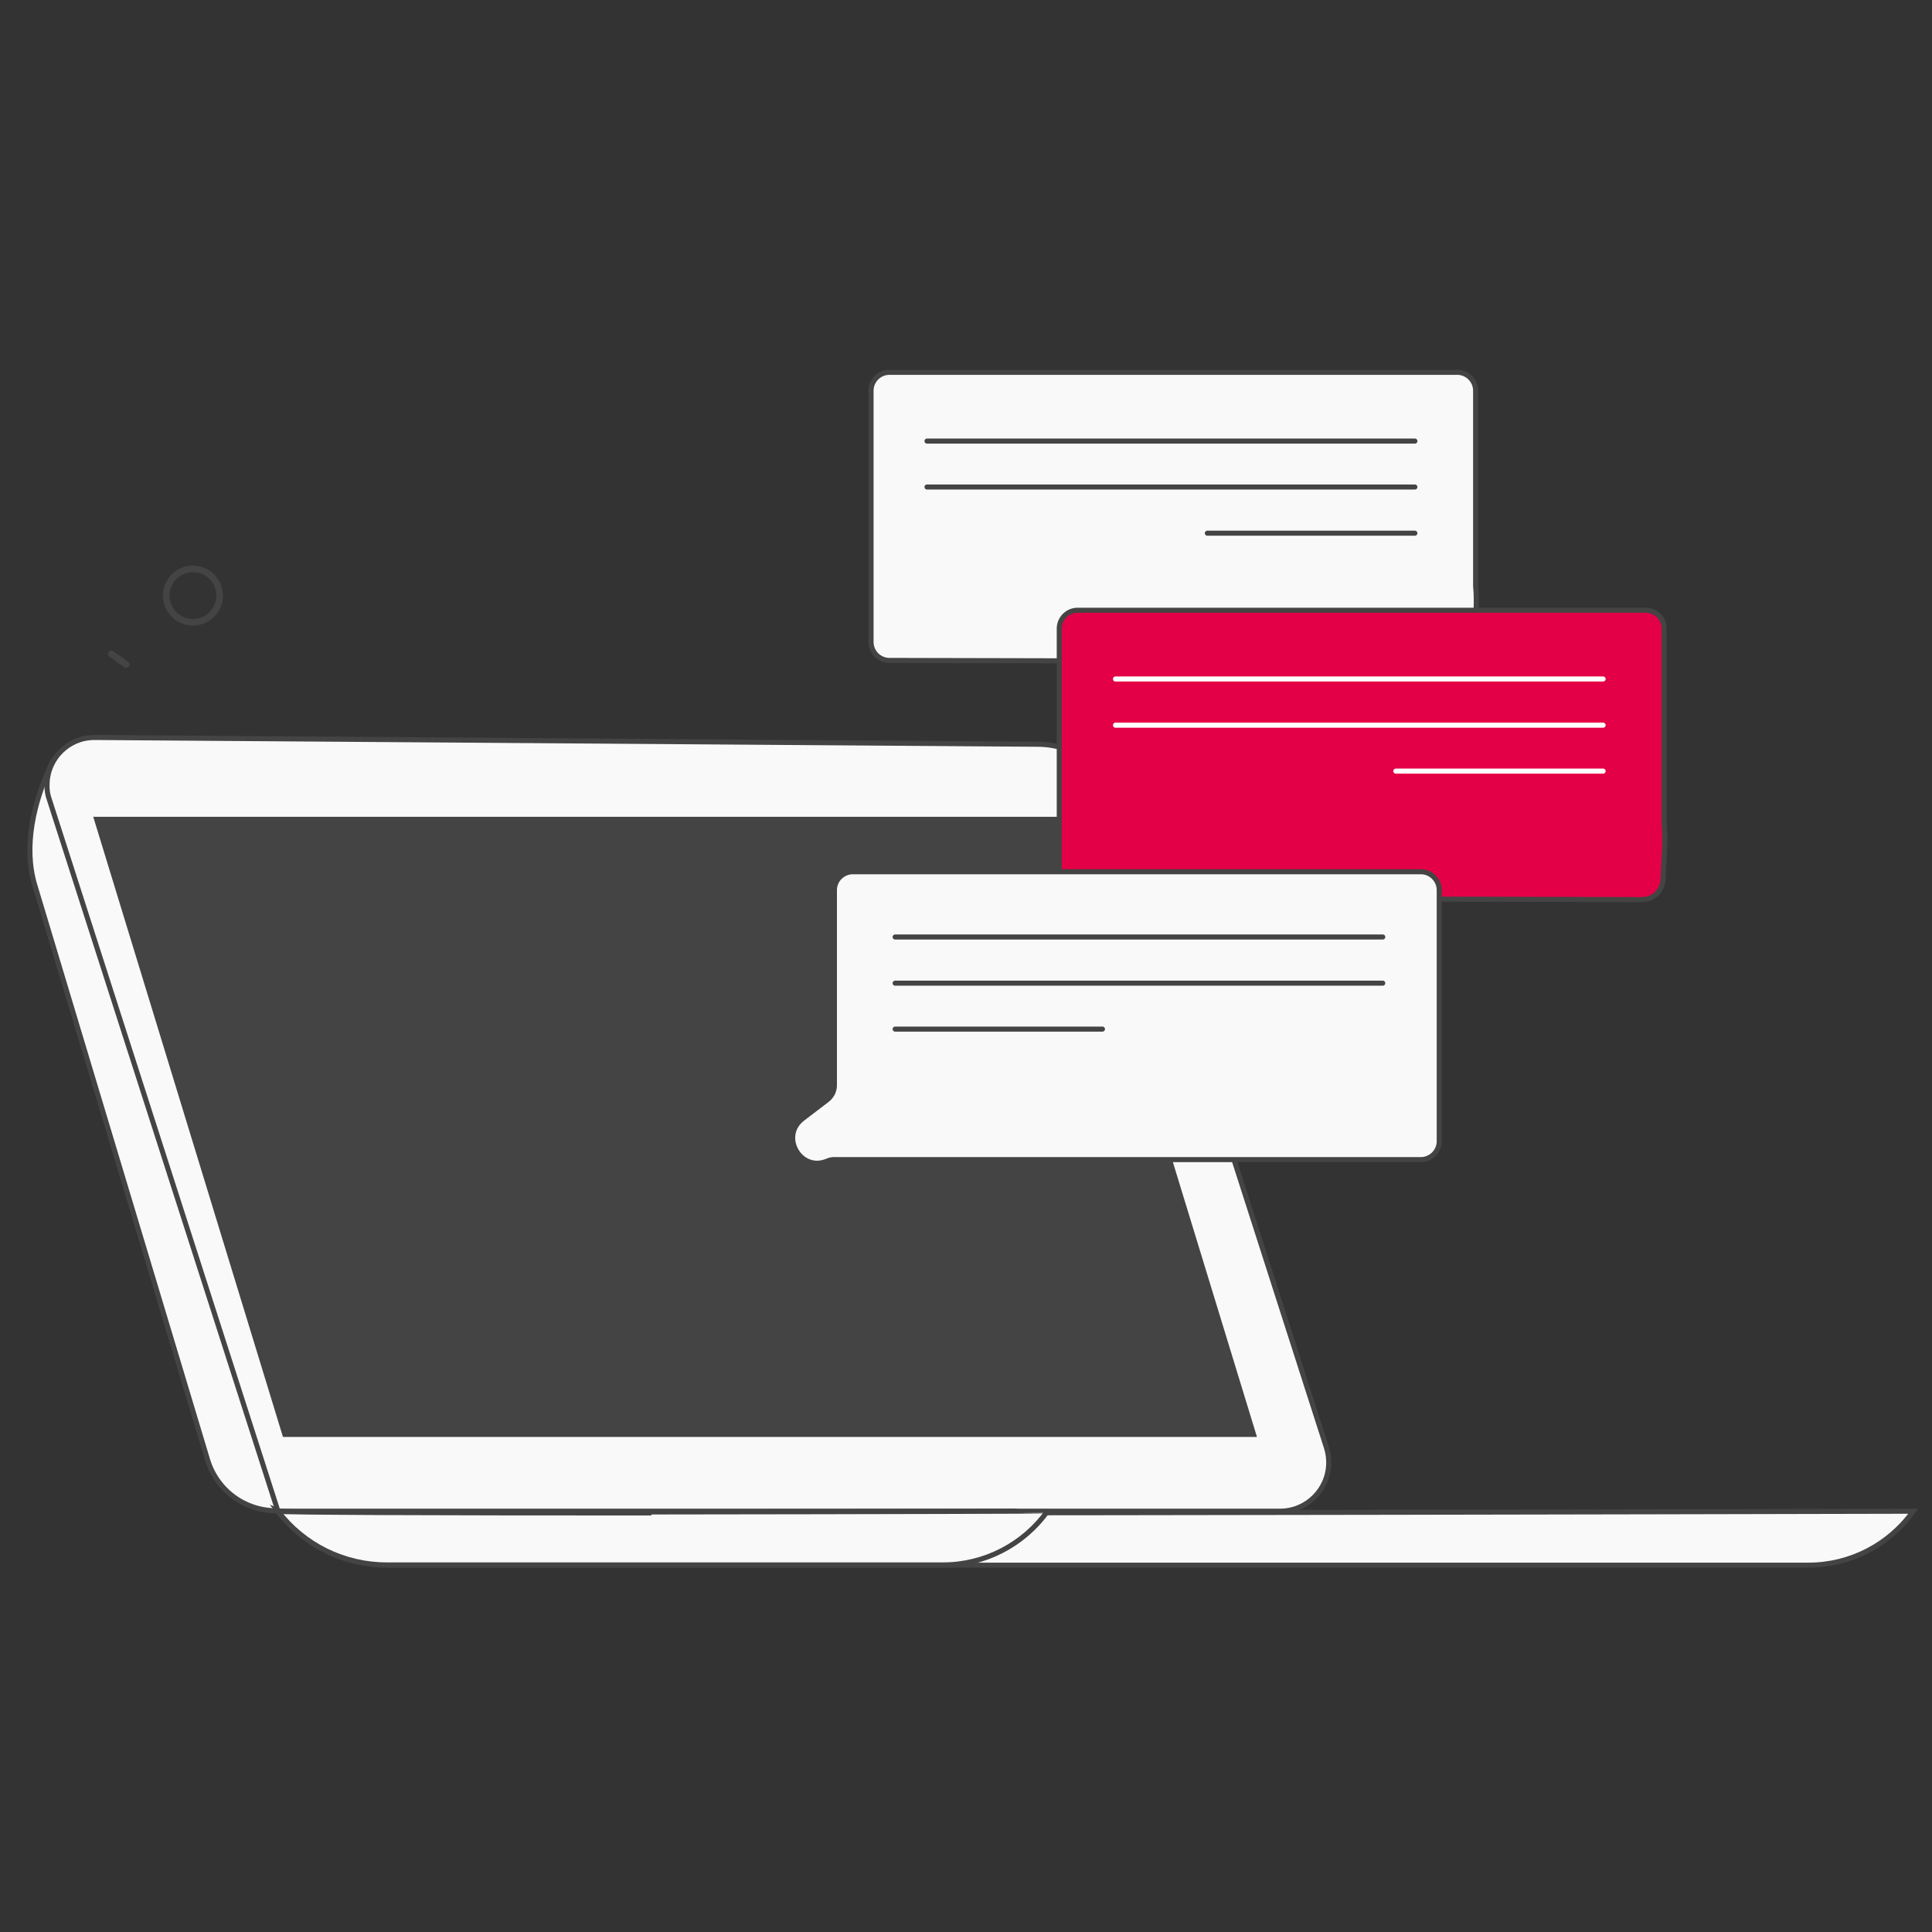 <svg width="395" height="395" viewBox="0 0 395 395" fill="none" xmlns="http://www.w3.org/2000/svg">
    <rect x="0" y="0" width="395" height="395" fill="#333333" stroke="none"/>
    <g clip-path="url(#clip0_10944_154581)">
        <path d="M10.337 156.576C6.899 164.016 4.744 173.046 7.104 180.948L42.406 298.346C44.304 304.811 50.307 309.121 57.029 308.864L10.337 156.576Z" fill="#F9F9F9" stroke="#444444" stroke-width="1.035" stroke-miterlimit="10" stroke-linecap="round"/>
        <path d="M10.083 163.451L56.826 308.967H261.708C267.198 308.967 271.662 304.503 271.662 299.013C271.662 297.987 271.508 296.96 271.2 295.985L228.972 164.478C226.663 157.192 219.89 152.214 212.245 152.163C173.659 151.907 58.725 151.034 19.37 150.778C14.034 150.726 9.672 155.037 9.621 160.373C9.57 161.45 9.724 162.477 10.083 163.451Z" fill="#F9F9F9" stroke="#444444" stroke-width="1.035" stroke-miterlimit="10" stroke-linecap="round"/>
        <path d="M19.061 166.992L57.851 293.78H256.986C244.055 251.5 231.125 209.22 218.195 166.992H19.061Z" fill="#444444"/>
        <path d="M56.824 308.969C62.109 315.896 70.318 319.949 79.041 320H369.764C378.23 320 386.235 315.896 391.161 308.969C391.109 308.969 56.003 309.79 56.824 308.969Z" fill="#F9F9F9" stroke="#444444" stroke-width="1.035" stroke-miterlimit="10" stroke-linecap="round"/>
        <path d="M132.712 309.121C132.712 309.173 132.661 309.224 132.661 309.326C88.739 309.326 57.389 309.224 56.824 308.967C62.109 315.894 70.319 319.948 79.041 319.948H192.796C201.262 319.948 209.267 315.843 214.192 308.916C214.141 308.967 179.969 309.07 132.712 309.121Z" fill="#F9F9F9" stroke="#444444" stroke-width="1.035" stroke-miterlimit="10" stroke-linecap="round"/>
        <path d="M301.539 131.023C301.487 133.383 299.537 135.282 297.177 135.282L181.832 135.025C179.78 135.025 178.086 133.332 178.086 131.279V79.867C178.086 77.814 179.78 76.121 181.832 76.121H297.947C299.999 76.121 301.692 77.814 301.692 79.867V119.786C302.052 123.532 301.59 127.277 301.539 131.023Z" fill="#F9F9F9" stroke="#444444" stroke-width="1.035" stroke-linecap="round" stroke-linejoin="round"/>
        <path d="M289.275 90.18H189.529" stroke="#444444" stroke-width="1.035" stroke-linecap="round" stroke-linejoin="round"/>
        <path d="M289.275 99.568H189.529" stroke="#444444" stroke-width="1.035" stroke-linecap="round" stroke-linejoin="round"/>
        <path d="M289.275 109.012H246.842" stroke="#444444" stroke-width="1.035" stroke-linecap="round" stroke-linejoin="round"/>
        <path d="M340.021 179.717C339.97 182.077 338.02 183.976 335.66 183.924L220.315 183.668C218.263 183.668 216.569 181.974 216.569 179.922V128.509C216.569 126.457 218.263 124.764 220.315 124.764H336.481C338.533 124.764 340.227 126.406 340.227 128.509V168.429C340.586 172.174 340.124 175.971 340.021 179.717Z" fill="#E40046" stroke="#444444" stroke-width="1.035" stroke-linecap="round" stroke-linejoin="round"/>
        <path d="M327.76 138.822H228.064" stroke="white" stroke-width="1.035" stroke-linecap="round" stroke-linejoin="round"/>
        <path d="M327.76 148.262H228.064" stroke="white" stroke-width="1.035" stroke-linecap="round" stroke-linejoin="round"/>
        <path d="M327.76 157.654H285.378" stroke="white" stroke-width="1.035" stroke-linecap="round" stroke-linejoin="round"/>
        <path d="M169.109 237.389C169.57 237.184 170.032 237.081 170.545 237.081H290.508C292.561 237.081 294.254 235.388 294.254 233.336V181.974C294.254 179.922 292.561 178.229 290.508 178.229H174.342C172.29 178.229 170.597 179.922 170.597 181.974V221.893C170.597 223.074 170.032 224.151 169.109 224.869L164.131 228.666C159.36 232.258 163.618 239.698 169.109 237.389Z" fill="#F9F9F9" stroke="#444444" stroke-width="1.035" stroke-linecap="round" stroke-linejoin="round"/>
        <path d="M183.011 191.568H282.707" stroke="#444444" stroke-width="1.035" stroke-linecap="round" stroke-linejoin="round"/>
        <path d="M183.011 201.01H282.707" stroke="#444444" stroke-width="1.035" stroke-linecap="round" stroke-linejoin="round"/>
        <path d="M183.014 210.4H225.396" stroke="#444444" stroke-width="1.035" stroke-linecap="round" stroke-linejoin="round"/>
        <path d="M39.451 127.901C36.067 127.901 33.316 125.151 33.316 121.767C33.316 118.383 36.067 115.632 39.451 115.632C42.835 115.632 45.586 118.383 45.586 121.767C45.586 125.151 42.835 127.901 39.451 127.901ZM39.451 116.978C36.819 116.978 34.662 119.115 34.662 121.767C34.662 124.399 36.799 126.556 39.451 126.556C42.103 126.556 44.24 124.418 44.24 121.767C44.24 119.115 42.083 116.978 39.451 116.978Z" fill="#444444"/>
        <path d="M25.816 136.549C25.677 136.549 25.538 136.51 25.42 136.431L22.372 134.254C22.075 134.036 21.996 133.62 22.214 133.304C22.431 133.007 22.847 132.928 23.164 133.145L26.211 135.322C26.508 135.54 26.587 135.956 26.37 136.272C26.231 136.45 26.033 136.549 25.816 136.549Z" fill="#444444"/>
    </g>
    <defs>
        <clipPath id="clip0_10944_154581">
            <rect width="395" height="395" fill="white"/>
        </clipPath>
    </defs>
</svg>
